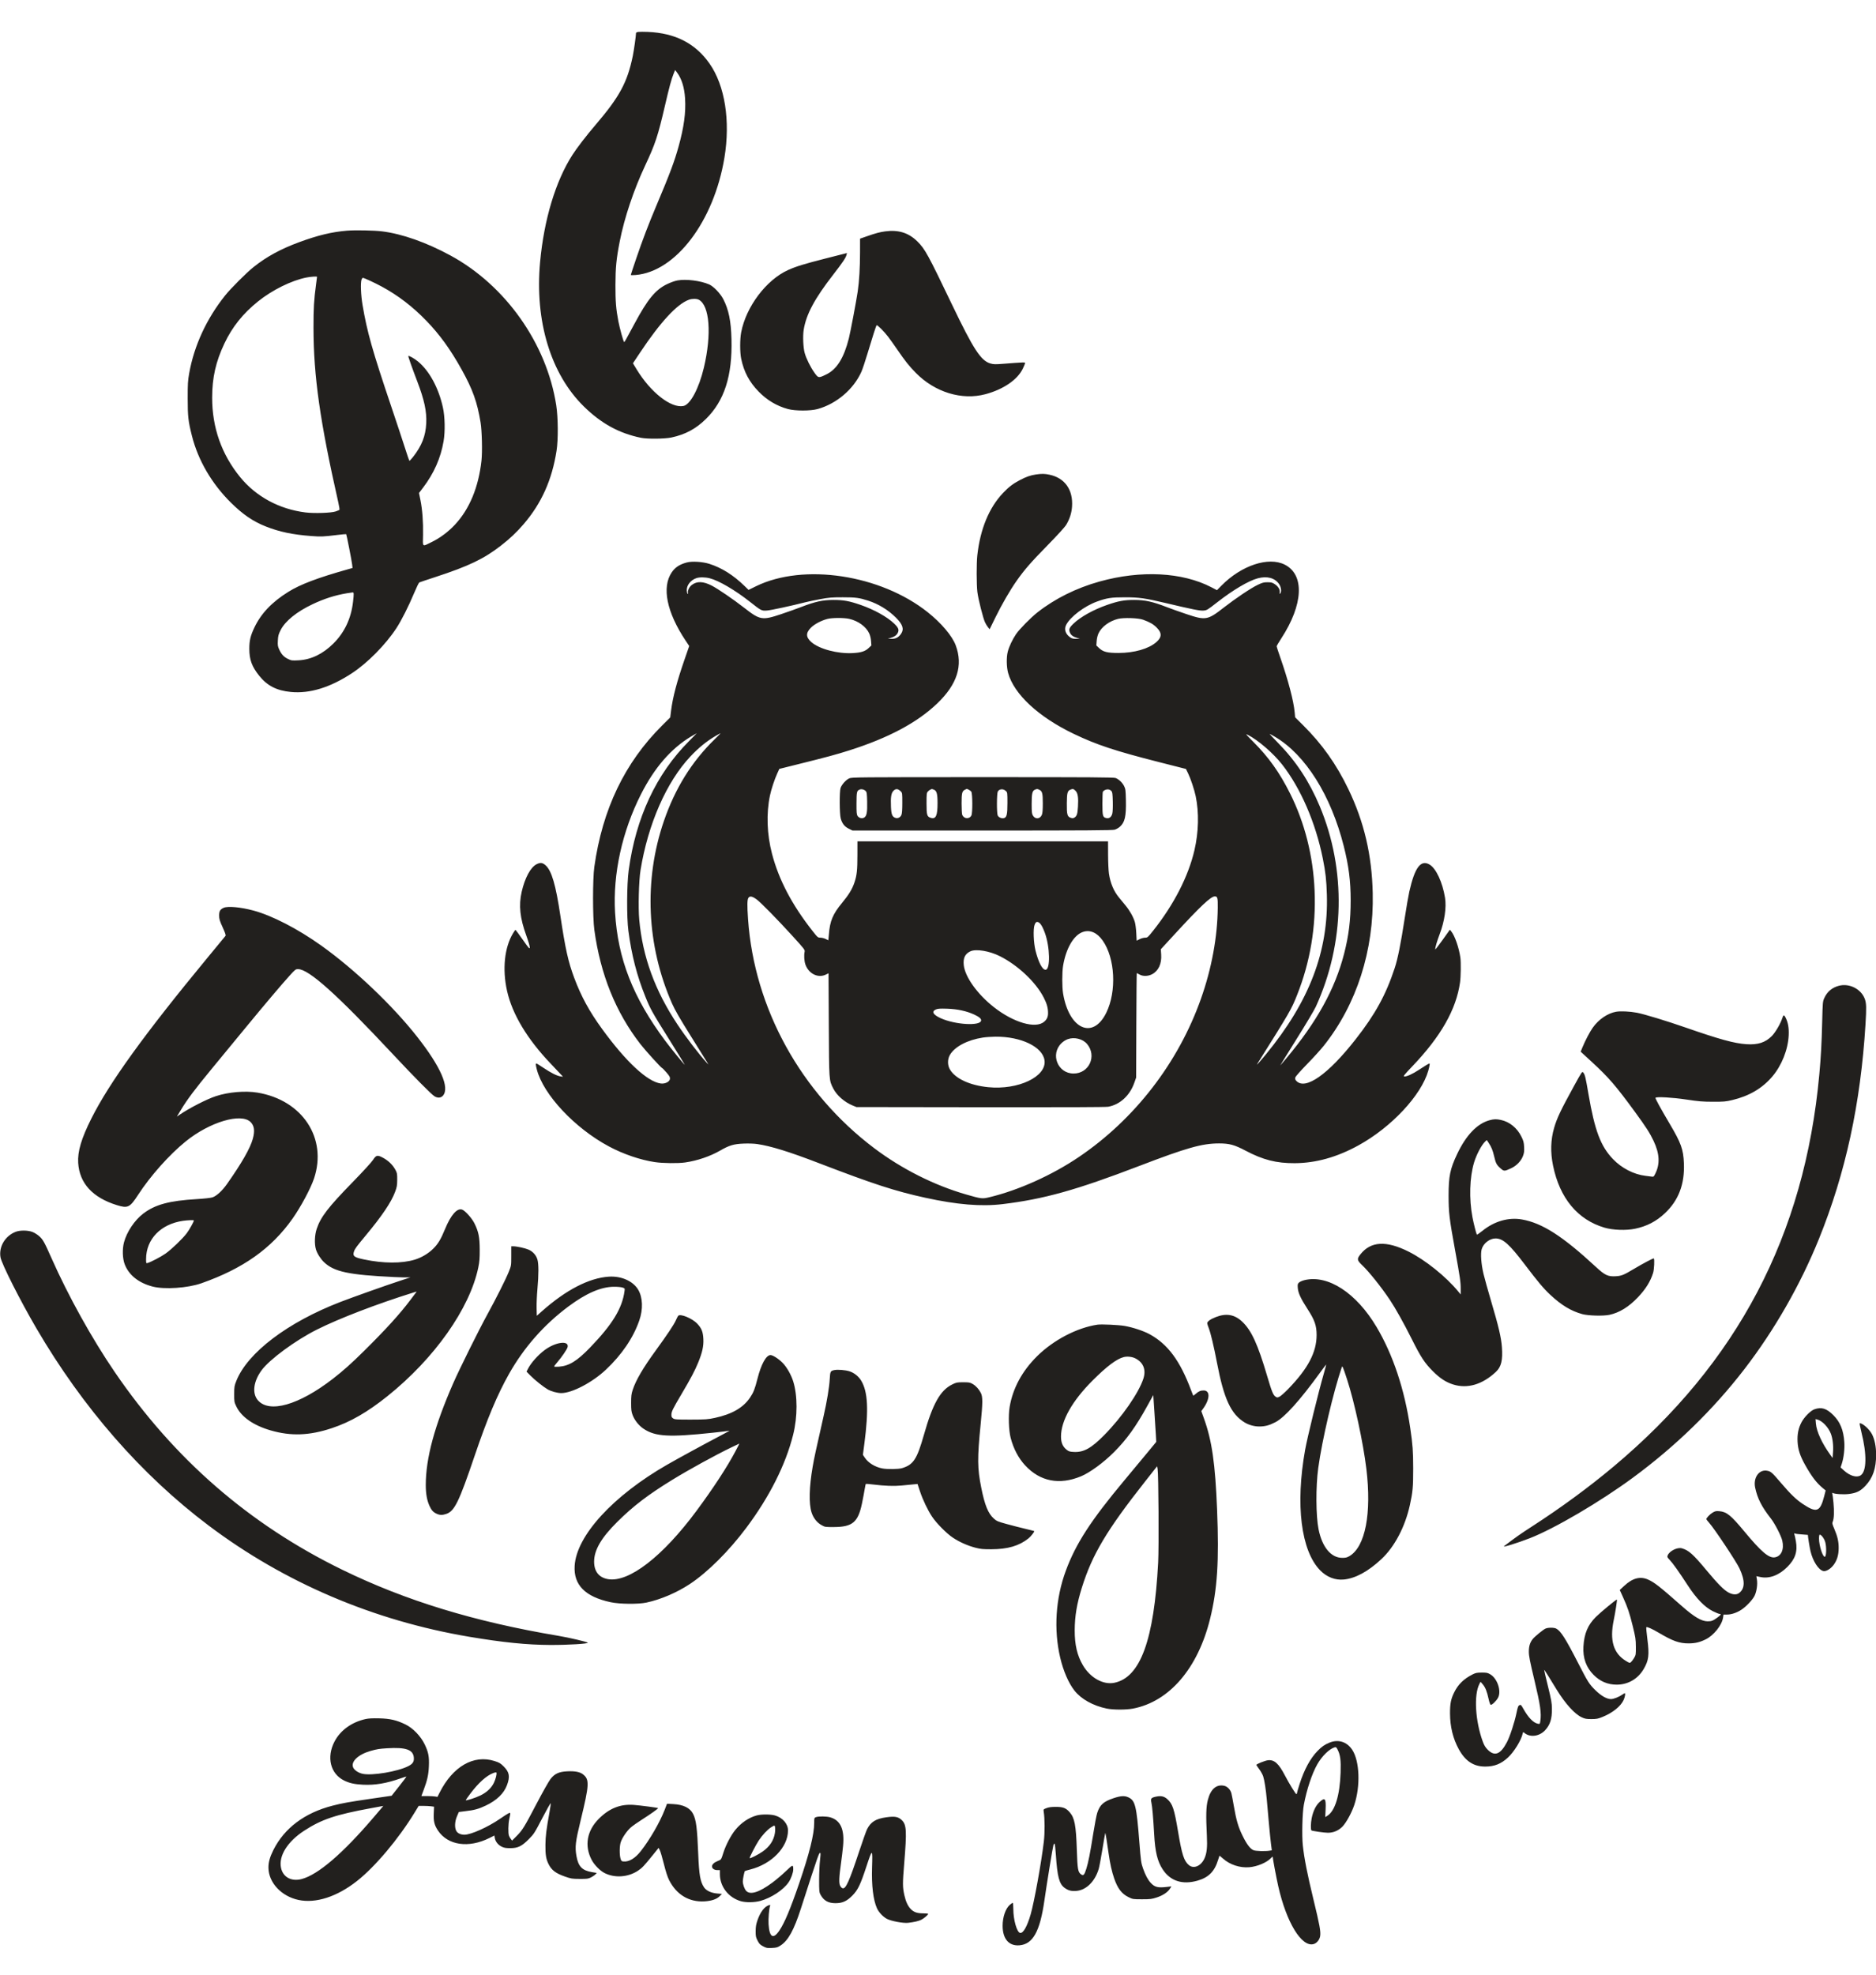 <?xml version="1.0" encoding="UTF-8"?> <svg xmlns="http://www.w3.org/2000/svg" width="2864" height="3014" viewBox="0 0 2864 3014" fill="none"><g clip-path="url(#clip0_4370_477)"><path fill-rule="evenodd" clip-rule="evenodd" d="M974.75 48.689C972.688 48.927 970.996 49.656 970.991 50.31C970.961 54.449 967.769 77.129 966.038 85.5C957.688 125.892 945.794 147.829 908.836 191C895.164 206.971 880.689 225.783 873.798 236.538C848.137 276.585 830.494 335.143 824.517 400.099C816.247 489.987 840.78 570.79 891.398 620.376C917.935 646.372 945.04 661.229 978.5 668.12C988.12 670.101 1014.9 669.843 1025 667.672C1046.29 663.094 1062.27 654.536 1077.6 639.5C1105.88 611.75 1118.18 573.484 1116.72 517.703C1115.99 489.658 1112.5 472.618 1104.19 456.5C1099.71 447.814 1089.15 436.849 1082.54 434.016C1069.33 428.353 1047.53 425.605 1034.4 427.947C1030.27 428.684 1023.71 431.024 1018.07 433.774C1000.48 442.342 988.674 456.737 968.661 494C954.462 520.44 953.592 521.982 952.88 521.992C951.909 522.005 946.188 501.574 944.062 490.5C940.438 471.628 939.499 460.034 939.564 435C939.634 408.219 940.952 394.835 946.109 368.5C953.176 332.42 967.413 289.941 984.989 252.5C1000.41 219.646 1004.41 207.55 1015.1 161.5C1021.76 132.764 1025.02 120.741 1028.41 112.417L1030.67 106.873L1033.39 110.442C1040.64 119.947 1044.83 133.372 1045.89 150.5C1047.21 171.647 1044.16 194.148 1036 223.5C1029.47 246.98 1022.62 265.2 1001.9 314.214C990.141 342.013 980.979 366.036 971.4 394.18C966.78 407.755 963 419.182 963 419.575C963 419.967 966.263 420.023 970.25 419.699C1031.55 414.712 1089.83 337.85 1105.94 240.763C1115.27 184.545 1106.73 130.601 1083.19 97C1061.61 66.197 1030.9 50.446 989 48.697C983.225 48.456 976.813 48.452 974.75 48.689ZM529.593 352.046C506.528 353.968 485.218 359.097 456.842 369.555C428.361 380.053 406.887 391.761 387 407.637C376.08 416.355 352.378 440.053 343.631 451C315.38 486.355 296.421 527.372 288.859 569.5C286.812 580.908 286.528 585.623 286.541 608C286.557 635.704 287.361 642.806 293.004 665.133C302.464 702.562 323.323 738.267 352.649 767.228C370.928 785.28 386.403 795.815 405.98 803.536C426.638 811.683 446.73 815.907 474.862 818.018C490.491 819.191 492.739 819.099 515.327 816.371C522.382 815.519 528.315 814.981 528.51 815.176C529.109 815.776 536.847 855.139 537.547 861.149L538.205 866.798L532.353 868.446C484.845 881.816 458.648 891.711 440.031 903.317C415.137 918.836 398.62 936.185 388.445 957.5C382.386 970.195 380.637 977.461 380.624 990C380.606 1006.64 384.461 1017.21 395.633 1031.18C407.92 1046.55 422.337 1053.94 444.059 1056.01C472.914 1058.76 503.749 1049.32 537 1027.58C560.959 1011.91 588.406 984.167 605.118 958.733C612.666 947.246 623.71 925.416 632.027 905.544C635.7 896.769 639.334 889.273 640.103 888.888C640.871 888.503 652.075 884.734 665 880.512C715.367 864.063 738.646 852.917 764.5 832.872C778.553 821.977 788.568 812.514 799.458 799.843C826.653 768.199 842.746 732.322 849.659 687.924C852.308 670.907 852.076 637.226 849.181 618.5C834.624 524.365 771.756 435.429 687.5 389.781C650.725 369.858 613.745 356.836 583.253 353.074C571.016 351.565 542.033 351.009 529.593 352.046ZM1351.5 353.086C1343.12 354.211 1336.9 355.873 1323.25 360.639L1313 364.218L1312.98 384.859C1312.97 408.346 1311.73 429.275 1309.44 444.823C1307.28 459.517 1298.34 506.741 1295.88 516.5C1288.38 546.187 1277.52 563.613 1261.74 571.294C1249.54 577.237 1249.36 577.213 1243.31 568.717C1237.23 560.185 1230.73 546.988 1228.43 538.5C1226.18 530.223 1225.46 512.663 1226.97 503.269C1230.79 479.584 1243.68 455.606 1272.5 418.535C1286.37 400.689 1291.33 393.278 1292.37 388.838L1292.99 386.177L1260.25 394.505C1227.65 402.795 1215.28 406.607 1203.11 412.111C1169.76 427.199 1139.01 468.02 1131.51 507.186C1129.48 517.786 1129.48 537.553 1131.51 547.388C1135.66 567.46 1143.9 582.972 1158.27 597.709C1170.94 610.7 1185.86 619.584 1202.8 624.211C1213.95 627.257 1237.23 627.27 1248.2 624.238C1276.99 616.273 1303.04 594.146 1315 567.498C1316.72 563.667 1321.01 550.85 1324.54 539.016C1331.76 514.798 1337.42 497.244 1338.3 496.367C1339.27 495.392 1349.89 506.004 1355.93 514C1359.05 518.125 1365.15 526.675 1369.48 533C1381.65 550.773 1387.94 558.689 1398.12 569.032C1427.3 598.683 1468.42 611.263 1504.5 601.576C1531.84 594.234 1553.34 579.533 1561.48 562.61C1563.42 558.584 1565 554.727 1565 554.039C1565 552.709 1562.08 552.809 1532 555.168C1519.25 556.168 1516.82 556.106 1511.86 554.658C1497.45 550.443 1485.99 532.845 1453.35 464.739C1416.65 388.178 1412.14 379.961 1400.53 368.474C1387.19 355.27 1371.62 350.385 1351.5 353.086ZM467.665 423.547C445.011 428.05 415.589 442.585 394 459.939C370.862 478.537 354.658 498.784 342.613 524.144C329.415 551.934 323.892 576.361 323.88 607C323.862 652.548 338.309 693.483 366.641 728.163C390.955 757.924 426.263 777.021 466.224 782.023C479.673 783.707 505.827 782.842 512.5 780.494C515.25 779.526 517.818 778.453 518.207 778.11C518.596 777.766 517.794 772.539 516.425 766.493C488.554 643.43 478.718 574.269 478.597 500.5C478.548 470.361 479.298 457.646 482.539 433.716C483.343 427.784 484 422.722 484 422.466C484 421.568 474.434 422.201 467.665 423.547ZM551.975 426.565C550.151 431.362 550.881 450.14 553.49 465.54C560.472 506.755 568.394 534.749 597.384 620.654C605.337 644.219 614.641 672.275 618.061 683C621.482 693.725 624.554 702.809 624.89 703.186C625.225 703.563 627.735 701.01 630.466 697.513C643.982 680.205 649.761 665.462 650.726 645.822C651.603 627.99 647.745 610.075 636.982 582C629.159 561.591 622.887 543.779 623.359 543.308C624.272 542.394 632.844 547.256 638.248 551.753C655.553 566.151 669.438 591.736 676.101 621.5C679.293 635.762 679.764 658.469 677.18 673.5C672.76 699.204 662.47 722.399 645.71 744.437L639.674 752.373L641.815 762.937C644.794 777.641 646.219 796.551 645.83 816.24C645.444 835.8 643.944 834.619 659.5 826.995C671.95 820.894 684.513 811.479 694.53 800.744C716.758 776.924 730.553 743.669 735.032 703.11C736.544 689.425 735.783 657.514 733.636 644.5C728.497 613.354 721.572 594.095 704.509 563.5C687.53 533.055 671.161 510.453 651.036 489.67C629.941 467.885 607.945 451.004 583 437.456C572.453 431.727 555.759 424 553.93 424C553.391 424 552.512 425.154 551.975 426.565ZM1051.84 457.394C1033.74 463.862 1008.22 491.413 977.242 537.954L966.29 554.408L971.716 563.356C993.171 598.738 1024.25 623.176 1043.27 619.61C1053.83 617.627 1067.02 592.951 1074.59 561.009C1086.69 509.906 1083.39 466.038 1066.8 457.405C1063.46 455.667 1056.69 455.661 1051.84 457.394ZM1581.54 724.113C1573.11 725.341 1566.78 727.551 1557 732.684C1546.42 738.237 1540.03 743.126 1531.14 752.488C1509.89 774.857 1496.45 807.492 1492.02 847.5C1490.68 859.525 1490.74 892.296 1492.11 903.5C1493.45 914.444 1500.89 943.799 1503.89 950C1505.09 952.475 1507.14 955.806 1508.45 957.403L1510.82 960.306L1519.86 941.903C1529.64 921.985 1541.92 900.781 1551.96 886.5C1563.91 869.504 1573.53 858.451 1598.99 832.45C1615.11 815.989 1625.74 804.298 1627.88 800.691C1633.1 791.856 1635.96 782.868 1636.63 773.156C1638.41 747.457 1625.65 729.424 1602.17 724.449C1594.8 722.886 1590.44 722.815 1581.54 724.113ZM1048.5 858.381C1037.48 861.342 1030.81 865.71 1025.54 873.412C1010.03 896.07 1017.8 934.342 1046.71 977.707L1052.19 985.914L1045.16 1006.21C1033.35 1040.31 1027.13 1063.82 1024.55 1084.2L1023.2 1094.9L1010.83 1107.2C953.705 1164.03 919.697 1234.93 907.318 1323C904.727 1341.44 904.739 1399.92 907.339 1419C916.598 1486.97 939.915 1544.78 977.724 1593.5C985.146 1603.06 1009.61 1630 1010.87 1630C1011.28 1630 1014.2 1632.99 1017.36 1636.64C1022.09 1642.11 1023.05 1643.84 1022.8 1646.39C1022.37 1650.86 1015.48 1654.37 1008.82 1653.54C988.524 1650.99 955.556 1620.37 919.105 1570.21C899.543 1543.28 887.196 1520.61 876.515 1492C867.455 1467.73 863.036 1447.89 855.574 1398C848.424 1350.19 842.221 1328.95 832.966 1320.59C828.342 1316.41 824.874 1316 819.086 1318.96C810.007 1323.59 801.289 1339.76 796.424 1361C791.682 1381.7 793.743 1401.02 803.573 1428.02C806.749 1436.75 808.98 1444.45 808.805 1446.09C808.533 1448.63 807.359 1447.32 798 1434C792.225 1425.77 787.258 1419.04 786.961 1419.02C786.665 1419.01 784.991 1421.36 783.242 1424.25C770.172 1445.82 766.69 1478.99 774.03 1512C781.956 1547.64 804.763 1585.64 840.952 1623.5C847.261 1630.1 854.015 1637.25 855.961 1639.38L859.5 1643.26L855.647 1642.68C850.114 1641.84 840.967 1637.25 829.658 1629.63C824.245 1625.98 819.407 1623 818.908 1623C817.618 1623 817.777 1625.35 819.526 1632.1C829.477 1670.5 877.252 1721.53 929.453 1749.5C951.458 1761.3 977.574 1770.22 999.684 1773.5C1011.96 1775.33 1035.16 1775.6 1046 1774.04C1064.5 1771.39 1084.11 1764.73 1099.51 1755.86C1113.32 1747.9 1120.16 1745.86 1135.15 1745.26C1142.58 1744.95 1151.15 1745.23 1155.9 1745.93C1176.73 1748.97 1204.44 1757.54 1250.03 1775.04C1333.82 1807.2 1366.21 1817.73 1412.66 1827.91C1461.01 1838.5 1497.95 1841.56 1530.5 1837.64C1593.42 1830.08 1643.21 1816.18 1739.41 1779.32C1811.8 1751.58 1835.11 1745 1861.09 1745C1876.88 1745 1884.56 1747.1 1901.45 1756.01C1928.17 1770.11 1948.47 1775.29 1976.5 1775.15C2009.01 1774.99 2041.09 1766.02 2074.07 1747.87C2124.26 1720.25 2169.76 1671.57 2180.5 1634C2182.19 1628.09 2183.08 1623 2182.43 1623C2181.34 1623 2176.18 1626.07 2166.63 1632.4C2156.48 1639.13 2147.21 1643.32 2143.64 1642.8C2142.01 1642.56 2144.42 1639.56 2155.92 1627.54C2199.65 1581.83 2223.1 1540.65 2228.97 1499.25C2230.19 1490.64 2230.49 1468.56 2229.49 1461.5C2227.3 1446.11 2220.92 1427.88 2215.38 1421.17L2213.45 1418.84L2202.23 1434.59C2196.05 1443.25 2191.01 1449.7 2191.02 1448.92C2191.05 1445.73 2193.96 1435.86 2197.92 1425.5C2205.32 1406.16 2208.45 1384.76 2206.04 1369.99C2202.18 1346.29 2192.34 1325.21 2182.42 1319.4C2169.02 1311.55 2159.85 1323.81 2151.52 1360.73C2150.18 1366.65 2147.04 1384.78 2144.55 1401C2138.45 1440.63 2133.94 1463.09 2129.19 1477.5C2115.74 1518.32 2099.6 1547.73 2069.65 1586C2027.54 1639.8 1992.79 1664.18 1979.07 1649.57C1977.32 1647.71 1976.92 1646.46 1977.43 1644.44C1977.82 1642.87 1985.19 1634.5 1995.31 1624.13C2004.78 1614.44 2016.29 1601.78 2020.89 1596C2071.17 1532.89 2097.64 1450.43 2095.68 1363C2094.37 1304.76 2082.56 1254.35 2058.49 1204.3C2040.21 1166.3 2018.4 1135.55 1989.2 1106.61L1977.21 1094.72L1976.52 1087.11C1974.94 1069.69 1966.6 1037.93 1954.58 1003.56C1951.51 994.792 1949 987.055 1949 986.366C1949 985.677 1952.17 980.25 1956.05 974.306C1989.77 922.622 1991.91 877.084 1961.34 861.687C1936.48 849.164 1895.11 862.892 1864.7 893.754L1857.89 900.659L1849.29 896.195C1804.87 873.132 1741.55 869.913 1678.5 887.514C1643.04 897.412 1610.41 913.635 1583.76 934.612C1573.56 942.642 1556.18 960.316 1551.11 967.809C1545.68 975.845 1540.49 986.83 1538.53 994.46C1536.3 1003.14 1536.54 1017.88 1539.06 1027.02C1548.01 1059.48 1585.52 1094.26 1639.32 1119.99C1674.22 1136.68 1702.36 1146 1769 1162.95L1810.5 1173.5L1813.7 1180C1817.65 1188.04 1823.32 1205.01 1825.4 1215C1830.63 1240.12 1829.94 1269.82 1823.5 1297.5C1814.22 1337.41 1792.09 1380.55 1760.54 1420.25C1752.35 1430.56 1751.85 1431 1748.17 1431C1746.06 1431 1742.3 1432.03 1739.81 1433.29L1735.27 1435.59L1734.7 1424.04C1734.39 1417.7 1733.39 1410.03 1732.48 1407C1730.16 1399.24 1724.73 1389.64 1718.14 1381.65C1715.04 1377.89 1710.59 1372.49 1708.26 1369.65C1700.18 1359.85 1695.03 1347.51 1692.93 1332.97C1692.26 1328.31 1691.69 1315.39 1691.65 1304.25L1691.59 1284H1500.3H1309L1308.98 1304.75C1308.96 1328.02 1308.12 1335.82 1304.45 1346.76C1301.03 1356.95 1295.84 1365.45 1285.32 1378.16C1271.49 1394.86 1266.94 1405.75 1265.44 1425.75C1265.06 1430.84 1264.67 1435 1264.58 1435C1264.5 1435 1262.66 1434.1 1260.5 1433C1258.34 1431.9 1254.76 1431 1252.54 1430.99C1248.61 1430.99 1248.28 1430.71 1240.43 1420.74C1209.05 1380.89 1188.91 1342.52 1178.57 1302.87C1170.8 1273.04 1169.7 1241.61 1175.47 1214C1177.46 1204.5 1182.36 1189.65 1186.53 1180.5L1189.76 1173.42L1219.13 1166.11C1262.05 1155.44 1276.46 1151.54 1296 1145.35C1356.31 1126.23 1400.08 1102.92 1430.72 1073.64C1461.4 1044.3 1470.54 1015.57 1458.99 984.7C1453.67 970.469 1437.02 950.816 1416.39 934.39C1344.21 876.922 1226.73 859.131 1154.15 894.677L1142.79 900.237L1136.65 894.286C1119.31 877.499 1101.97 866.584 1083 860.52C1072.71 857.228 1056.52 856.225 1048.5 858.381ZM1062.84 882.396C1054.54 885.36 1048.5 892.829 1048.5 900.127C1048.5 902.752 1049.01 905.407 1049.63 906.026C1050.46 906.86 1050.63 906.529 1050.29 904.745C1049.61 901.193 1052.32 895.618 1056.14 892.707C1064 886.72 1073.56 887.025 1086.5 893.676C1095.95 898.535 1119.52 914.622 1136 927.469C1160.35 946.447 1163.45 946.981 1192.59 937.232C1202.44 933.938 1216.35 928.983 1223.5 926.222C1244.32 918.182 1255.91 915.642 1272 915.595C1287.69 915.549 1296.55 917.158 1314 923.227C1334.73 930.437 1354.19 941.274 1365.11 951.683C1371.63 957.906 1372.93 961.304 1370.54 965.918C1368.66 969.548 1365.61 971.71 1359.78 973.531L1355.5 974.866L1361.1 974.933C1367.55 975.01 1371.98 972.63 1375.73 967.078C1380.47 960.035 1378.16 952.917 1367.76 942.567C1355.91 930.78 1341.15 921.743 1325.5 916.704C1311.58 912.221 1306.51 911.551 1286.5 911.546C1270.04 911.542 1265.51 911.908 1252.58 914.293C1244.37 915.807 1234.25 917.915 1230.08 918.978C1207.32 924.781 1176.64 931.381 1170.72 931.747C1162.54 932.253 1162.26 932.109 1145 918.509C1122.3 900.621 1097.44 886.065 1083.54 882.52C1076.32 880.678 1067.79 880.627 1062.84 882.396ZM1920.01 882.607C1906.05 886.357 1882.25 900.446 1858.44 919.046C1843.11 931.025 1842.46 931.411 1837.04 931.803C1831.43 932.209 1820.97 930.107 1778 919.938C1748.13 912.869 1738.7 911.562 1717.5 911.555C1696.48 911.548 1689.88 912.546 1674.76 918.02C1655.52 924.983 1633.89 941.357 1627.62 953.7C1624.21 960.419 1626.67 967.839 1633.92 972.726C1636.48 974.45 1638.65 974.984 1642.9 974.933L1648.5 974.866L1644.22 973.531C1638.08 971.613 1635.04 969.328 1633.4 965.414C1631.35 960.514 1632.42 957.859 1638.93 951.651C1649.75 941.33 1669.25 930.48 1690 923.241C1707.41 917.164 1716.29 915.549 1732 915.595C1748.09 915.642 1759.68 918.182 1780.5 926.222C1787.65 928.983 1801.56 933.938 1811.41 937.232C1840.56 946.983 1843.66 946.447 1868 927.454C1886 913.403 1909.55 897.61 1919.92 892.631C1927.18 889.143 1929.26 888.588 1935.06 888.588C1940.71 888.588 1942.44 889.024 1945.93 891.334C1951.32 894.899 1954.19 899.509 1953.73 903.852C1953.41 906.905 1953.5 907.039 1954.77 905.352C1956.79 902.659 1955.73 895.658 1952.64 891.227C1946.1 881.872 1934.32 878.76 1920.01 882.607ZM529 905.47C511.303 908.456 494.752 913.768 477.124 922.12C452.956 933.57 435.449 947.744 428.455 961.524C425.156 968.024 424.58 970.176 424.2 977.419C423.814 984.758 424.065 986.459 426.22 991.148C429.661 998.633 433.211 1002.47 439.591 1005.59C444.813 1008.14 445.631 1008.25 455.795 1007.72C474.941 1006.73 492.968 998.031 509.05 982.018C526.029 965.112 536.053 943.815 538.955 918.476C540.422 905.673 540.339 903.98 538.25 904.103C537.288 904.159 533.125 904.774 529 905.47ZM1263 944.593C1253.64 947.079 1243.37 952.534 1238.07 957.835C1229.98 965.92 1230.15 972.441 1238.63 979.905C1250.68 990.509 1278.82 997.975 1301.93 996.696C1314.69 995.989 1320.85 994.012 1326.22 988.901L1330.27 985.051L1329.78 978.275C1329.47 974.145 1328.36 969.548 1326.92 966.5C1322.12 956.307 1310.32 947.702 1296.76 944.506C1288.73 942.612 1270.28 942.659 1263 944.593ZM1706.78 944.498C1693.5 947.846 1681.78 956.525 1677.08 966.5C1675.64 969.548 1674.53 974.145 1674.23 978.275L1673.73 985.051L1677.88 989.003C1684.09 994.907 1690.38 996.496 1707.5 996.492C1731.64 996.487 1753.72 990.158 1765.37 979.905C1773.95 972.356 1774.04 965.89 1765.68 957.575C1760.52 952.446 1755.47 949.552 1745 945.729C1737.72 943.07 1715.31 942.349 1706.78 944.498ZM1054.91 1124.05C1024.5 1142.33 999.238 1171.42 978.703 1211.82C949.779 1268.73 935.502 1333.74 939 1392.62C943.197 1463.27 966.347 1522.41 1015.67 1588.5C1024.38 1600.18 1044.63 1625 1045.43 1625C1045.65 1625 1034.91 1607.56 1021.56 1586.25C995.427 1544.55 992.928 1540.06 985.232 1521C972.303 1488.98 964.252 1457.75 959.322 1420.5C956.601 1399.94 956.854 1349.83 959.789 1328.18C970.65 1248.07 1001.82 1181.28 1051.69 1131.25C1058.41 1124.51 1063.77 1119 1063.61 1119C1063.45 1119 1059.54 1121.27 1054.91 1124.05ZM1092.7 1123C1078.9 1131.06 1066.62 1141.04 1053.94 1154.53C1017.48 1193.29 989.278 1257.58 977.854 1328C975.253 1344.04 974.202 1385.07 975.915 1403.73C981.116 1460.38 999.892 1511.79 1034.26 1563.46C1047.33 1583.12 1066.68 1608.41 1079.02 1622C1083.04 1626.42 1084.69 1629.19 1055.25 1582.18C1037.77 1554.25 1030.42 1541.54 1026.06 1531.68C987.066 1443.38 982.552 1343.19 1013.51 1253.05C1030.61 1203.24 1056.02 1162.32 1090.98 1128.29C1096.22 1123.19 1100.28 1119.03 1100 1119.03C1099.72 1119.03 1096.44 1120.82 1092.7 1123ZM1913.55 1132.33C1936.88 1155.67 1953.57 1179.12 1969.49 1210.91C1991.9 1255.65 2004.72 1306.38 2006.93 1358.98C2009.26 1414.43 2000.22 1468.24 1980.12 1518.7C1971.34 1540.73 1969.6 1543.75 1919.49 1623.5C1917.14 1627.25 1922.97 1620.84 1932.69 1609C1998.98 1528.28 2028.18 1451.81 2025.67 1365.52C2025.02 1343.23 2023.65 1330.95 2019.49 1310.27C2008.44 1255.35 1985.74 1202.91 1957.28 1166.6C1943.91 1149.54 1920.54 1129.38 1905.03 1121.51C1900.83 1119.38 1901.63 1120.4 1913.55 1132.33ZM1951.14 1133.75C1978.67 1161.82 1998.91 1192.58 2014.85 1230.57C2055.33 1327.11 2053.1 1439.63 2008.76 1536.46C2006.5 1541.39 1993.3 1563.56 1979.41 1585.71C1965.52 1607.87 1954.28 1626 1954.44 1626C1954.59 1626 1958.76 1621.16 1963.71 1615.25C2010.4 1559.5 2038.19 1509.22 2051.98 1455.5C2059.12 1427.7 2062 1404.26 2062 1374C2062 1344.66 2059.03 1321.3 2051.51 1291.5C2031.88 1213.73 1993.08 1152.01 1946.52 1124.48C1942.35 1122.02 1938.65 1120 1938.3 1120C1937.94 1120 1943.72 1126.19 1951.14 1133.75ZM1296.46 1187.88C1291.37 1190.19 1284.71 1197.67 1283.18 1202.81C1281.44 1208.6 1281.64 1242.06 1283.45 1248.86C1285.54 1256.71 1289.29 1261.51 1295.88 1264.74L1301.5 1267.5H1499.5C1658.47 1267.5 1698.34 1267.25 1701.76 1266.21C1704.11 1265.5 1707.62 1263.52 1709.57 1261.8C1717.29 1255.02 1719.37 1245.94 1718.85 1221.26C1718.52 1206.19 1718.26 1204.03 1716.18 1199.79C1713.6 1194.55 1708.34 1189.46 1703.35 1187.38C1700.6 1186.22 1667.56 1186 1500.28 1186.02C1308.67 1186.04 1300.34 1186.12 1296.46 1187.88ZM1312.46 1204.93C1308.02 1206.78 1307.67 1208.26 1307.58 1225.83C1307.51 1240.05 1307.76 1242.96 1309.22 1245.2C1311.44 1248.6 1316.25 1249.72 1319.5 1247.59C1323.2 1245.17 1324.22 1239.43 1323.84 1223.34C1323.54 1210.64 1323.28 1208.84 1321.5 1207.09C1319.07 1204.71 1315.22 1203.79 1312.46 1204.93ZM1364.12 1206.73C1360.51 1210.33 1359.54 1216.51 1360.2 1231.51C1360.71 1242.84 1362.08 1246.32 1366.74 1248.09C1370.43 1249.5 1374.51 1247.58 1376.16 1243.66C1377.08 1241.49 1377.5 1235.73 1377.5 1225.27C1377.5 1210.35 1377.45 1209.99 1375 1207.58C1370.91 1203.55 1367.56 1203.29 1364.12 1206.73ZM1420.5 1204.95C1419.4 1205.4 1417.6 1206.76 1416.5 1207.99C1414.68 1210.01 1414.5 1211.62 1414.5 1225.95C1414.5 1244.15 1415.17 1246.37 1421.17 1248.17C1428.77 1250.45 1431.34 1244.69 1431.3 1225.46C1431.27 1211.04 1430.02 1206.72 1425.39 1204.96C1424 1204.43 1422.79 1204.03 1422.69 1204.06C1422.58 1204.1 1421.6 1204.5 1420.5 1204.95ZM1473.02 1205.28C1468.73 1207.46 1468.03 1210.38 1468.02 1226.19C1468.01 1234.26 1468.43 1242 1468.95 1243.38C1471.41 1249.83 1479.95 1250.49 1483 1244.46C1484.88 1240.76 1484.79 1211.85 1482.9 1208.31C1482.03 1206.68 1477.12 1203.79 1475.6 1204.02C1475.54 1204.02 1474.38 1204.59 1473.02 1205.28ZM1527.01 1204.9C1525.64 1205.28 1523.96 1206.69 1523.27 1208.04C1521.64 1211.26 1521.53 1240.87 1523.13 1244.39C1524.51 1247.42 1529.07 1249.45 1532.55 1248.58C1536.97 1247.47 1538 1243.05 1538 1225.21C1538 1210.04 1537.9 1209.26 1535.75 1207.29C1532.98 1204.75 1530.27 1204.01 1527.01 1204.9ZM1580.3 1205.01C1575.97 1206.76 1575 1210.73 1575 1226.7C1575.01 1239.65 1575.25 1241.9 1576.97 1244.72C1580.6 1250.67 1587.83 1250.04 1590.55 1243.53C1591.58 1241.06 1592 1236.01 1592 1225.98C1592 1210.55 1591.14 1207.3 1586.53 1205.2C1583.52 1203.82 1583.27 1203.82 1580.3 1205.01ZM1634.31 1205.01C1629.63 1206.89 1628.81 1209.89 1628.66 1225.72C1628.48 1243.07 1629.35 1246.3 1634.64 1248.05C1637.48 1248.98 1638.51 1248.9 1640.58 1247.54C1644.04 1245.27 1645.02 1242.12 1645.69 1230.98C1646.54 1217.15 1645.49 1210.34 1641.98 1206.83C1639 1203.85 1637.86 1203.58 1634.31 1205.01ZM1687.23 1205.54C1685.62 1206.22 1684.01 1207.54 1683.65 1208.47C1683.29 1209.4 1683 1217.68 1683 1226.86C1683 1245.35 1683.54 1247.3 1689.04 1248.51C1693.34 1249.45 1696.66 1246.98 1698.05 1241.81C1698.73 1239.29 1699.04 1231.95 1698.84 1223.41C1698.55 1211.42 1698.22 1208.9 1696.69 1207.21C1694.34 1204.61 1690.89 1204 1687.23 1205.54ZM1142.63 1370.12C1140.68 1372.9 1140.53 1381.49 1142.03 1403C1151.54 1538.88 1222.7 1667.89 1334.72 1752.33C1376.7 1783.97 1426.37 1808.96 1475.09 1822.95C1498.39 1829.64 1499.45 1829.77 1510.74 1827.05C1554.96 1816.42 1606.1 1793.42 1647 1765.76C1732.34 1708.05 1798.84 1621.93 1833.39 1524.37C1849.77 1478.13 1858.64 1430.11 1859.09 1385.25C1859.25 1370.12 1858.7 1368 1854.61 1368C1848.49 1368 1832.58 1383.01 1792.49 1426.59L1772.17 1448.69L1772.71 1456.64C1773.68 1470.74 1768.57 1481.78 1758.73 1486.84C1752.5 1490.04 1744.65 1490.17 1739.52 1487.14C1737.52 1485.96 1735.7 1485 1735.47 1485C1735.24 1485 1734.93 1520.89 1734.78 1564.75L1734.5 1644.5L1731.69 1652.46C1724.78 1672 1709.89 1685.69 1691.91 1689.01C1688.24 1689.69 1622.66 1689.94 1496.94 1689.77L1307.5 1689.5L1302.17 1687.32C1289.08 1681.95 1277.44 1671.78 1271.96 1660.92C1265.6 1648.32 1265.73 1650.23 1265.29 1563.91L1264.88 1485.31L1260.86 1487.3C1249.03 1493.15 1234.69 1486.17 1229.62 1472.08C1227.75 1466.85 1227.18 1457.87 1228.38 1452.48C1229.02 1449.65 1227.92 1448.22 1210.4 1428.98C1187.17 1403.48 1162.14 1377.92 1155.43 1372.86C1148.77 1367.83 1144.82 1366.99 1142.63 1370.12ZM341.5 1385.4C336.089 1387.79 334.495 1390.53 334.542 1397.36C334.579 1402.6 335.366 1405.22 339.931 1415.23C343.722 1423.55 344.986 1427.33 344.276 1428.23C343.726 1428.93 331.382 1443.9 316.845 1461.5C220.51 1578.13 166.974 1652.24 139.481 1707C124.192 1737.46 118.286 1757.33 119.367 1774.69C121.3 1805.76 141.304 1827.62 178.357 1839.15C195.115 1844.37 198.232 1842.87 210.742 1823.6C229.504 1794.68 258.365 1762.29 283.5 1741.93C320.042 1712.32 368.175 1697.98 382.587 1712.39C388.262 1718.06 389.285 1725.88 385.94 1738.02C381.99 1752.36 369.043 1775.01 346.581 1806.89C339.218 1817.33 330.446 1825.38 324.296 1827.33C321.497 1828.21 311.608 1829.31 300.546 1829.96C258.447 1832.43 236.963 1838.22 218.785 1852.01C205.533 1862.07 193.521 1879.98 189.283 1896C186.562 1906.29 187.039 1920.74 190.388 1929.45C196.752 1946 211.693 1957.92 233 1963.44C251.16 1968.15 286.626 1965.75 307.5 1958.4C371.205 1935.97 414.254 1905.47 446.476 1859.96C459.085 1842.15 474.32 1813.73 479.4 1798.55C499.985 1737.01 461.729 1678.91 393.078 1667.46C374.401 1664.35 348.467 1666.57 329.39 1672.92C315.219 1677.64 289.237 1690.96 274.248 1701.2L269.997 1704.1L276.084 1694.02C285.9 1677.77 296.922 1663.08 323.485 1630.83C337.227 1614.15 360.141 1586.33 374.406 1569C404.347 1532.64 429.673 1502.7 442.307 1488.75C450.546 1479.65 451.39 1479 454.965 1479C471.403 1479 514.073 1517.24 599.455 1608.5C632.697 1644.03 658.516 1670.12 663.336 1673.06C668.198 1676.03 673.297 1675.62 676.317 1672.04C686.669 1659.73 672.756 1627.97 637.13 1582.57C599.507 1534.64 541.543 1479.49 490.517 1443.1C454.705 1417.56 415.548 1397.33 387 1389.62C367.708 1384.41 347.9 1382.58 341.5 1385.4ZM1579.44 1411.51C1577.06 1417.74 1577.87 1438.91 1580.94 1451C1585.47 1468.86 1591.32 1480 1596.16 1480C1603.79 1480 1603.06 1444.8 1594.97 1423.19C1590.79 1412.02 1587.2 1407 1583.41 1407C1581.67 1407 1580.78 1408.02 1579.44 1411.51ZM1652.89 1422.38C1639.03 1427.33 1627.35 1447.47 1622.94 1474C1621.34 1483.63 1621.33 1506.34 1622.93 1516C1632 1570.91 1668.56 1587.21 1688.97 1545.44C1704.94 1512.77 1702.4 1462.34 1683.43 1435.43C1674.73 1423.08 1663.89 1418.45 1652.89 1422.38ZM1481.46 1451.81C1473.27 1455.67 1470.19 1462.06 1471.33 1472.86C1473.24 1490.96 1492.22 1517.41 1517.5 1537.19C1547.5 1560.66 1580.93 1570.35 1593.99 1559.36C1598.27 1555.75 1600 1551.94 1600 1546.1C1600 1538.28 1598.21 1531.79 1593.54 1522.63C1581.47 1498.97 1554.24 1473.23 1526.49 1459.25C1510.57 1451.23 1489.93 1447.82 1481.46 1451.81ZM2807.5 1504.35C2797.13 1507.03 2789.59 1513.29 2785.21 1522.85C2782.66 1528.4 2782.6 1529.05 2781.85 1559.5C2781.05 1592.25 2779.91 1612.95 2777.43 1640C2754.93 1885.09 2652.68 2079.7 2463 2238.45C2425.26 2270.04 2382.71 2301.24 2338.28 2329.91C2321.12 2340.98 2313.31 2346.49 2296.08 2359.68C2292.84 2362.17 2316.5 2354.85 2335.34 2347.54C2373.08 2332.9 2442.85 2291.96 2493 2255.03C2558.28 2206.95 2615.48 2151.28 2663.07 2089.5C2708.95 2029.93 2748.37 1961.11 2776.78 1891C2817.54 1790.39 2840.56 1684.35 2847.98 1563C2849.53 1537.63 2849.34 1530.98 2846.85 1524.34C2841.23 1509.32 2823.36 1500.24 2807.5 1504.35ZM1428.75 1540.59C1421.68 1543.65 1424.41 1548.59 1436.11 1553.9C1457.97 1563.81 1496.19 1566.14 1497.82 1557.67C1498.37 1554.85 1495.15 1552 1487.32 1548.35C1475.79 1542.98 1461.68 1539.93 1446 1539.41C1435.02 1539.05 1431.8 1539.27 1428.75 1540.59ZM2467.18 1544.05C2454.19 1546.38 2440.59 1555.68 2431.55 1568.41C2426.98 1574.85 2419.85 1588.49 2415.66 1598.8L2413.15 1604.97L2430.09 1620.56C2455.91 1644.32 2466.76 1656.88 2496.09 1697C2512.95 1720.06 2518.73 1729.06 2524.43 1741.09C2533.57 1760.38 2534.46 1776.01 2527.27 1790.69C2524.69 1795.97 2524.53 1796.1 2521.06 1795.6C2519.1 1795.32 2515.03 1794.79 2512 1794.43C2494.19 1792.31 2475.74 1782.79 2462.36 1768.82C2443.6 1749.22 2434.63 1725.41 2425.07 1669.8C2420.59 1643.72 2419.72 1640.11 2417.16 1636.95C2415.39 1634.76 2415.29 1634.9 2402.8 1657.62C2382.73 1694.14 2376.89 1706.43 2372.6 1721.26C2367.31 1739.5 2366.77 1758.35 2370.95 1778.77C2381.11 1828.5 2408.41 1861.44 2449.5 1873.55C2462.37 1877.34 2482.44 1878.05 2496.2 1875.19C2514.02 1871.5 2528.58 1863.94 2541.75 1851.54C2562.65 1831.88 2572.07 1807.04 2570.73 1775.15C2569.83 1753.94 2566.44 1744.49 2549.31 1715.5C2534.46 1690.37 2526.64 1676.03 2527.37 1675.3C2529.2 1673.46 2553.56 1674.87 2574.5 1678.03C2593.17 1680.84 2599.3 1681.35 2615 1681.39C2631.56 1681.43 2634.66 1681.16 2644.5 1678.83C2670.37 1672.69 2690.27 1661.01 2705.71 1642.89C2720.05 1626.05 2729.67 1601.85 2730.71 1580C2731.25 1568.73 2729.77 1560.38 2725.89 1552.78C2723.63 1548.35 2722.62 1548.55 2720.95 1553.76C2718.25 1562.19 2710.52 1575.44 2705.06 1580.99C2695.18 1591.04 2683.72 1594.74 2666.13 1593.57C2647.62 1592.33 2625.34 1586.23 2573 1568.03C2543.82 1557.89 2510.23 1547.69 2499 1545.55C2488.19 1543.49 2474.03 1542.83 2467.18 1544.05ZM1500.4 1583.46C1476.83 1587.12 1457.67 1597.2 1450.22 1609.87C1446.35 1616.46 1446.35 1625.55 1450.23 1632.15C1458.46 1646.15 1480.61 1656.39 1508.66 1659.17C1554.57 1663.73 1598.02 1643.03 1594.62 1618.21C1591.79 1597.64 1558.83 1581.75 1519.68 1582.1C1513.53 1582.15 1504.85 1582.76 1500.4 1583.46ZM1630.17 1585.85C1626.91 1587.01 1623.1 1589.45 1620.41 1592.09C1603.14 1609.04 1614.76 1638.19 1638.83 1638.33C1662.62 1638.47 1674.99 1611.5 1659.53 1593.2C1653.01 1585.48 1640.18 1582.27 1630.17 1585.85ZM2274.11 1709.58C2255.16 1714.68 2238.22 1732.34 2224.52 1761.29C2213.78 1783.96 2211.5 1795.05 2211.51 1824.5C2211.52 1850.69 2212.52 1859.14 2221.5 1908.5C2229.07 1950.08 2230.01 1956.57 2229.98 1967.32L2229.96 1975.5L2226.27 1971C2207.63 1948.28 2175.82 1922.76 2150.24 1910C2116.05 1892.95 2092.66 1894.31 2076.89 1914.27C2071.35 1921.27 2071.64 1923.28 2079.27 1930.54C2089.99 1940.73 2108.56 1963.93 2121.68 1983.5C2130.34 1996.43 2143.24 2019.49 2155.56 2044.12C2169.12 2071.21 2174.91 2080.01 2187.44 2092.59C2198.27 2103.45 2207.41 2109.42 2218.5 2112.89C2240.31 2119.7 2263.06 2113 2283.7 2093.67C2291.89 2086.01 2294.35 2075.89 2292.89 2056C2291.79 2041.18 2287.95 2024.7 2276.78 1987C2271.81 1970.23 2266.41 1950.88 2264.78 1944C2261.29 1929.31 2260.09 1913.31 2261.99 1906.55C2264.51 1897.54 2274.21 1889.99 2283.24 1890.01C2294.53 1890.04 2304.39 1898.85 2328.02 1930.03C2347.54 1955.79 2356.61 1966.58 2366.56 1975.86C2383.71 1991.88 2398.33 2000.72 2415.5 2005.47C2424.57 2007.98 2447.58 2008.61 2457 2006.6C2472.26 2003.36 2486.67 1994.46 2500.75 1979.59C2512.47 1967.2 2519.65 1955.63 2523.75 1942.5C2525.31 1937.49 2526.09 1921.76 2524.83 1920.5C2524.15 1919.82 2508.16 1928.28 2493.06 1937.31C2479.1 1945.67 2475.33 1947.17 2467.03 1947.69C2454.96 1948.45 2450.23 1946.27 2436.67 1933.71C2385.7 1886.52 2354.63 1866.57 2323.57 1861.05C2303.14 1857.43 2281.39 1863.65 2263.23 1878.32C2258.74 1881.94 2254.87 1884.59 2254.64 1884.2C2253.62 1882.5 2249.76 1867.23 2247.96 1857.81C2242.59 1829.67 2243.55 1796.82 2250.43 1774C2254.07 1761.93 2261.81 1747.34 2267.31 1742.17L2269.8 1739.84L2272.68 1744.17C2276.94 1750.57 2278.84 1755.25 2281.04 1764.66C2283.53 1775.35 2284.82 1777.79 2290.67 1782.94C2296.08 1787.71 2296.58 1787.71 2307 1782.89C2315.24 1779.07 2322.12 1771.95 2325.05 1764.19C2326.79 1759.57 2327.12 1756.95 2326.78 1750.31C2326.43 1743.34 2325.81 1740.99 2322.62 1734.54C2316.06 1721.28 2304.54 1711.96 2291.2 1709.13C2284.43 1707.69 2280.79 1707.78 2274.11 1709.58ZM569.544 1770.06C567.313 1773.56 554.036 1788.05 538.079 1804.4C500.883 1842.51 489.563 1857.24 483.475 1875.45C480.328 1884.86 479.837 1898.35 482.335 1906.76C484.176 1912.95 489.394 1921.2 494.628 1926.19C510.11 1940.93 532.222 1945.62 602 1948.94C612.725 1949.45 622.85 1949.67 624.5 1949.43C627.318 1949.02 627.349 1949.05 625 1949.91C623.625 1950.41 616.65 1952.72 609.5 1955.03C591.631 1960.81 538.828 1979.55 520 1986.8C439.216 2017.91 377.991 2064.27 360.817 2107.36C357.8 2114.93 357.568 2116.35 357.535 2127.5C357.502 2138.96 357.643 2139.8 360.701 2146.26C368.344 2162.39 386.964 2175.39 413.333 2182.99C444.392 2191.95 472.266 2190.92 506.51 2179.56C534.917 2170.13 560.93 2155.18 591.5 2130.69C663.283 2073.21 717.13 1996.97 730.182 1934.34C732.023 1925.5 732.428 1920.45 732.373 1907C732.296 1888.13 730.648 1879.9 724.399 1867.16C720.517 1859.24 710.385 1847.86 705.602 1846.04C697.962 1843.13 688.305 1854.08 679.402 1875.73C672.963 1891.38 668.933 1898.1 661.516 1905.52C654.032 1913.02 643.335 1919.36 633 1922.44C613.082 1928.38 585.395 1928.25 555.74 1922.07C540.485 1918.9 538.013 1916.91 540.458 1909.8C541.898 1905.61 544.245 1902.42 558.332 1885.51C583.204 1855.64 597.263 1834.78 603.156 1819C605.912 1811.62 606.339 1809.18 606.397 1800.5C606.457 1791.47 606.202 1790.02 603.764 1785.5C599.315 1777.26 592.464 1770.78 583.29 1766.13C576.097 1762.49 573.982 1763.09 569.544 1770.06ZM279.5 1863.1C245.529 1867.95 223.08 1891.09 223.015 1921.32C223 1927.91 223.073 1928.11 225.25 1927.5C230.457 1926.02 246.025 1917.87 252.756 1913.09C262.074 1906.48 278.673 1890.55 285.058 1882.09C289.162 1876.65 296 1864.41 296 1862.5C296 1861.77 286.399 1862.12 279.5 1863.1ZM23.852 1879.91C7.792 1886.19 -2.007 1902.66 0.747 1918.73C2.46 1928.73 30.68 1984.58 55.458 2027C126.333 2148.35 215.877 2250.87 318.5 2328.14C434.211 2415.27 570.209 2473.28 716.611 2497.94C767.655 2506.53 804.4 2510.24 840 2510.39C867.139 2510.5 898.956 2508.56 897.29 2506.89C895.941 2505.54 868.32 2499.1 852.5 2496.45C724.549 2474.99 619.201 2442.8 522.5 2395.6C380.405 2326.26 265.759 2226.62 174.9 2093.5C140.292 2042.79 104.169 1977.72 78.586 1920C67.752 1895.56 65.629 1891.75 60.014 1886.7C57.19 1884.16 52.447 1881.19 49.414 1880.05C42.305 1877.39 30.458 1877.33 23.852 1879.91ZM780.5 1916.75C780.5 1931.45 780.488 1931.53 776.769 1940.8C772.167 1952.27 757.539 1981.39 744.01 2006C731.328 2029.07 701.489 2089.19 692.137 2110.5C663.331 2176.16 650.041 2225.27 650.009 2266.19C649.999 2279.37 651.823 2289.75 655.595 2297.99C658.715 2304.8 661.351 2307.73 666.5 2310.11C671.458 2312.4 675.272 2312.47 681.401 2310.38C693.909 2306.12 700.723 2292.14 724.574 2221.81C743.721 2165.35 759.442 2127.93 777.186 2096.57C800.074 2056.13 830.499 2021.62 867.778 1993.81C894.642 1973.78 917.265 1963.95 937 1963.75C942.234 1963.69 948.184 1964.21 950.249 1964.9C953.933 1966.13 953.989 1966.23 953.434 1970.33C949.844 1996.84 934.929 2021.24 900.594 2056.76C880.94 2077.09 868.75 2084.57 853.359 2085.73C849.189 2086.05 846 2085.89 846 2085.38C846 2084.88 847.955 2082.22 850.345 2079.48C857.505 2071.27 865.819 2059.1 866.554 2055.75C868.863 2045.24 848.12 2047.97 831.5 2060.35C821.267 2067.98 810.643 2079.9 806.048 2088.91L803.824 2093.27L809.662 2099.21C816.326 2105.99 829.361 2116.42 836 2120.28C841.433 2123.44 850.793 2126 856.896 2126C873.324 2126 904.271 2109.79 924.929 2090.36C949.396 2067.35 966.823 2041.65 976.036 2015C981.924 1997.97 981.284 1980.17 974.359 1968.35C966.596 1955.1 948.538 1947.07 929.398 1948.34C899.244 1950.35 864.171 1968.46 827.5 2000.94L819.5 2008.03L819.206 1996.26C819.044 1989.79 819.607 1976.77 820.456 1967.33C822.466 1944.97 822.462 1928.92 820.444 1922.12C818.468 1915.47 813.429 1909.86 806.906 1907.06C801.518 1904.74 788.934 1902 783.662 1902L780.5 1902V1916.75ZM1991.54 1953.61C1988.26 1954.4 1984.5 1956.05 1983.18 1957.28C1981.04 1959.27 1980.84 1960.13 1981.26 1965.5C1981.89 1973.33 1985.7 1981.6 1996.11 1997.68C2007.06 2014.57 2010 2022.98 2010 2037.36C2010 2063.68 1996.96 2088.47 1966.7 2119.68C1961.28 2125.27 1955.27 2130.59 1953.36 2131.5C1950.17 2133.01 1949.68 2133.02 1947.45 2131.56C1943.69 2129.1 1941.63 2124.05 1934.5 2099.9C1920.25 2051.58 1910.51 2030.34 1896.56 2017.14C1884.82 2006.04 1872.25 2003.79 1856.32 2009.94C1848.02 2013.14 1843 2016.72 1843 2019.44C1843 2020.29 1844.12 2023.8 1845.48 2027.24C1848.28 2034.3 1853.29 2055.48 1857.97 2080C1868.45 2134.88 1879.23 2158.11 1900.15 2170.82C1906.55 2174.71 1914.82 2177 1922.41 2176.99C1931.35 2176.97 1937.75 2175.27 1947.11 2170.43C1961.06 2163.22 1984.71 2136.98 2015.25 2094.81C2020.31 2087.82 2024.55 2082.22 2024.69 2082.35C2024.82 2082.48 2023.11 2088.87 2020.9 2096.55C2012.78 2124.69 1995.85 2193.74 1992.51 2212.36C1977.42 2296.42 1986.19 2366.71 2015.5 2396.6C2025.52 2406.82 2038.37 2411.8 2051.45 2410.54C2069.22 2408.82 2088.45 2398.42 2108.77 2379.53C2128.93 2360.8 2145.03 2330.31 2152.37 2297C2156.76 2277.05 2157.49 2269.05 2157.45 2241C2157.42 2214.65 2156.7 2204.78 2152.92 2179.2C2144.22 2120.15 2126.62 2067.4 2101.55 2025.17C2070.65 1973.11 2027.36 1944.95 1991.54 1953.61ZM630.5 1972.75C575.414 1989.94 517.675 2012.12 483.751 2029.13C451.077 2045.51 411.577 2074.55 399.406 2091.13C386.909 2108.15 384.603 2126.34 393.607 2136.85C411.037 2157.22 456.244 2144.34 508.115 2104.24C523.837 2092.08 536.679 2080.61 556.338 2061.15C589.401 2028.43 610.565 2005.13 626.471 1983.95C630.786 1978.2 634.75 1972.94 635.28 1972.25C635.811 1971.56 636.077 1971.04 635.872 1971.1C635.668 1971.15 633.25 1971.89 630.5 1972.75ZM1035.3 2008.14C1034.69 2008.89 1033.03 2012.12 1031.61 2015.33C1028.89 2021.5 1018.24 2037.44 1001.45 2060.5C981.672 2087.66 970.803 2106.21 965.913 2121.13C963.884 2127.33 963.5 2130.49 963.5 2141C963.5 2151.63 963.845 2154.41 965.803 2159.57C968.845 2167.58 975.377 2175.73 982.597 2180.52C1000.65 2192.5 1021.34 2193.66 1088.69 2186.46C1101.44 2185.1 1112.69 2183.73 1113.69 2183.41C1114.68 2183.09 1107.85 2186.84 1098.5 2191.73C1075.55 2203.75 1035.58 2225.51 1018.72 2235.18C935.931 2282.64 880.106 2343.59 877.283 2389.59C875.493 2418.77 893.345 2436.83 932.198 2445.15C946.14 2448.13 974.221 2448.41 987 2445.69C1008.5 2441.11 1033.16 2430.58 1052.97 2417.52C1080.14 2399.61 1112.78 2367.13 1139.43 2331.5C1174.82 2284.19 1199.39 2235.36 1210.87 2189.5C1217.72 2162.16 1217.73 2129.59 1210.9 2108C1207.66 2097.79 1201.09 2086.31 1194.81 2079.91C1188.74 2073.72 1179.89 2068.03 1176.33 2068.01C1169.71 2067.98 1162.08 2081.73 1156.46 2103.84C1152.35 2119.97 1150.34 2125.09 1144.98 2133C1134.63 2148.31 1117.32 2158.29 1091.5 2163.83C1080.5 2166.2 1077.46 2166.41 1054.96 2166.46C1033.1 2166.5 1030.12 2166.31 1027.71 2164.73C1025.56 2163.32 1025 2162.19 1025.02 2159.23C1025.05 2154.24 1026.79 2150.65 1040.22 2127.91C1054.82 2103.2 1060.74 2092.01 1065.89 2079.42C1072.2 2063.98 1074.31 2054.44 1073.8 2043.59C1073.29 2032.68 1071.14 2027.2 1064.62 2020.24C1056.88 2011.96 1038.43 2004.35 1035.3 2008.14ZM1675.5 2021.6C1644.34 2026.17 1608.08 2045.11 1583.18 2069.83C1560.35 2092.5 1546.34 2118.38 1541.41 2147C1539.2 2159.83 1539.96 2183.08 1542.95 2194.45C1547.29 2210.97 1554.77 2225.19 1564.89 2236.17C1587.7 2260.92 1617.33 2266.75 1650.38 2252.99C1663.99 2247.32 1684.83 2232.04 1700.82 2216C1720.23 2196.53 1734.14 2177.17 1751.99 2144.77L1760.66 2129.04L1762.35 2154.27C1763.28 2168.15 1764.3 2184.23 1764.62 2190L1765.19 2200.5L1752.34 2216.08C1745.28 2224.65 1729.19 2244 1716.59 2259.08C1665.21 2320.56 1642.31 2355.93 1627.03 2397.41C1611.54 2439.48 1608.5 2486.93 1618.57 2529.82C1623.34 2550.17 1631.39 2568.7 1640.4 2580.13C1650.6 2593.06 1668.83 2603.2 1689.61 2607.49C1699.35 2609.5 1719.22 2609.52 1729.61 2607.53C1785.15 2596.89 1828.69 2546.22 1847.37 2470.5C1858.47 2425.53 1861.21 2382.8 1858.07 2304C1855.26 2233.41 1850.22 2198.49 1837.95 2164.52L1833.99 2153.55L1837.01 2149.34C1847.34 2134.96 1847.6 2122 1837.56 2122C1832.91 2122 1829.9 2123.27 1825.58 2127.07C1823.57 2128.83 1821.79 2130.09 1821.61 2129.88C1821.44 2129.67 1820.04 2126.13 1818.51 2122C1801.68 2076.67 1782.68 2051.06 1754.7 2035.98C1745.48 2031.02 1729.13 2025.62 1717 2023.53C1707.73 2021.94 1681.49 2020.72 1675.5 2021.6ZM1715.62 2071.06C1704.83 2073.74 1689.64 2085.16 1667.91 2106.9C1636.86 2137.96 1619.89 2168.04 1619.79 2192.2C1619.75 2201.49 1622.37 2207.71 1628.32 2212.43C1631.64 2215.07 1633.12 2215.52 1639.46 2215.84C1654.42 2216.59 1665.97 2210.2 1685.65 2190.26C1712.78 2162.77 1738.3 2126.02 1745.49 2104.1C1749.95 2090.49 1745.62 2079.37 1733.38 2073.06C1728.52 2070.55 1721.04 2069.71 1715.62 2071.06ZM2048.63 2086C2035.53 2124.14 2018.31 2197.73 2012.48 2240.5C2008.61 2268.91 2008.86 2313.69 2013.01 2334.03C2018.53 2361.13 2031.99 2377.37 2049 2377.46C2054.32 2377.49 2056.34 2377.01 2060.15 2374.77C2084.33 2360.55 2094.19 2309.65 2085.95 2241.56C2081.08 2201.29 2067.71 2139.42 2056.41 2104.84C2050.71 2087.39 2049.32 2084.02 2048.63 2086ZM1273.8 2090.9C1267.75 2092.16 1267.36 2092.93 1266.71 2104.75C1266.03 2117.03 1262.46 2138.66 1257.5 2160.5C1245.38 2213.88 1242.96 2225.06 1240.64 2238.5C1235.29 2269.48 1234.67 2294.48 1238.92 2308C1241.58 2316.45 1247.05 2323.48 1254 2327.4C1259.42 2330.45 1259.71 2330.5 1273 2330.44C1301.51 2330.32 1310.03 2323.15 1316 2294.19C1317.56 2286.66 1319.38 2277 1320.06 2272.72C1320.73 2268.44 1321.56 2264.79 1321.89 2264.59C1322.23 2264.4 1327.22 2264.82 1333 2265.53C1350.8 2267.71 1364.96 2268.21 1376.5 2267.07C1382.55 2266.47 1390.48 2265.7 1394.12 2265.36L1400.75 2264.74L1404.46 2275.89C1408.84 2289.02 1416.24 2304.54 1422.81 2314.39C1429.75 2324.8 1444.98 2340.19 1454.76 2346.7C1464.87 2353.43 1477.3 2358.93 1489.5 2362.08C1497.04 2364.03 1500.94 2364.39 1513.5 2364.35C1538.59 2364.26 1555.87 2359.19 1570.2 2347.71C1573.82 2344.81 1579.69 2337.32 1578.9 2336.61C1578.68 2336.42 1572.43 2334.82 1565 2333.06C1557.57 2331.31 1544.85 2328.04 1536.72 2325.81C1523.23 2322.1 1521.52 2321.37 1517.14 2317.44C1508.52 2309.69 1503.35 2296.98 1498.05 2270.5C1492.04 2240.5 1491.9 2225.83 1497.16 2173C1500.34 2140.94 1500.4 2131.62 1497.43 2125.83C1494.48 2120.06 1489.97 2115.07 1485.16 2112.24C1480.92 2109.75 1479.6 2109.5 1470.48 2109.5C1461.13 2109.5 1460.01 2109.72 1453.61 2112.87C1435.48 2121.79 1423.99 2142.24 1410.57 2189.44C1399.86 2227.1 1394.49 2235.3 1377.12 2240.58C1371.7 2242.22 1354.67 2242.46 1346.96 2240.99C1335.94 2238.9 1325.5 2232.48 1320.27 2224.59L1317.37 2220.22L1319.63 2202.86C1326.33 2151.34 1324.92 2123.89 1314.71 2107C1310.72 2100.4 1303.81 2094.92 1296.71 2092.73C1290.38 2090.77 1278.84 2089.85 1273.8 2090.9ZM2770 2150.74C2764.15 2152.8 2754.51 2162.5 2750.25 2170.6C2745.54 2179.55 2743.7 2188.59 2744.26 2200C2744.84 2211.89 2748.03 2221.77 2755.72 2235.5C2765.63 2253.21 2773.19 2263.11 2782.83 2271.05L2787.15 2274.6L2785 2283.05C2778.82 2307.36 2773.47 2309.37 2752.38 2295.33C2742.11 2288.5 2733.61 2280.3 2718.72 2262.85C2704.97 2246.74 2703.32 2245.32 2697.22 2244.41C2685.11 2242.59 2676.36 2255.42 2679.52 2270.35C2683.01 2286.85 2689.46 2299.49 2703.57 2317.5C2709.62 2325.21 2719.2 2343.85 2720.91 2351.19C2724.02 2364.61 2719.36 2375.09 2709.56 2376.68C2700.42 2378.17 2688.91 2368.38 2662.79 2336.91C2642.55 2312.53 2636.08 2307.27 2625.06 2306.27C2619.89 2305.8 2618.55 2306.07 2614.6 2308.39C2610.49 2310.8 2605 2316.55 2605 2318.45C2605 2318.87 2606.91 2321.34 2609.25 2323.94C2617.26 2332.86 2650.65 2383.02 2655.54 2393.5C2664.33 2412.31 2664.12 2424.34 2654.87 2431.25C2651.09 2434.07 2645.14 2433.74 2638.86 2430.37C2631.76 2426.56 2622.46 2417.15 2604.85 2396C2584.8 2371.9 2578.02 2365.87 2567.66 2362.9C2560.75 2360.92 2548.44 2367.09 2545.88 2373.82C2545.04 2376.02 2545.42 2376.86 2548.86 2380.42C2553.69 2385.42 2563.29 2398.9 2576.45 2419.17C2589.58 2439.39 2602.38 2452.6 2614.87 2458.83C2619.47 2461.12 2624.08 2463 2625.12 2463C2628.18 2463 2627.3 2464.61 2622.25 2468.28C2615.03 2473.52 2612.98 2474.33 2607 2474.32C2597.62 2474.3 2586.4 2467.66 2567.33 2450.83C2533.71 2421.17 2525.85 2415 2516.13 2410.64C2504.06 2405.22 2492.33 2408.31 2479.49 2420.29L2472.82 2426.5L2477.79 2437.5C2484.98 2453.43 2487.61 2461.27 2492.73 2482C2496.85 2498.7 2497.3 2501.72 2497.4 2513C2497.49 2524.81 2497.35 2525.75 2494.85 2530C2493.4 2532.48 2491.27 2535.35 2490.12 2536.39C2488.07 2538.24 2487.96 2538.22 2482.41 2534.89C2463.21 2523.34 2457.22 2503.67 2463.54 2472.89C2466.2 2459.93 2469.02 2441.75 2468.46 2441.15C2467.79 2440.43 2443.82 2460.21 2436.26 2467.72C2424.02 2479.88 2418.49 2493.06 2417.34 2512.82C2416.33 2530.29 2421.51 2544.69 2432.91 2556.09C2442.92 2566.1 2454.31 2570.92 2468.04 2570.98C2485.28 2571.04 2500.45 2562.3 2509.28 2547.23C2517.08 2533.93 2518.1 2525.79 2514.98 2501.59C2513.73 2491.89 2512.99 2483.67 2513.33 2483.33C2514.37 2482.29 2522.16 2485.74 2532.08 2491.63C2553.75 2504.48 2563.64 2508.01 2577.98 2507.99C2587.88 2507.97 2594.81 2506.34 2603.96 2501.88C2616.38 2495.81 2628.8 2480.2 2630.56 2468.45L2631.23 2464H2636.64C2643.27 2464 2651.71 2461.14 2658.64 2456.54C2665.99 2451.66 2675.64 2441.42 2678.61 2435.35C2681.76 2428.93 2683.35 2418.08 2682.22 2410.84L2681.37 2405.42L2687.43 2406.71C2701.15 2409.62 2715.81 2404.16 2728.6 2391.37C2740.74 2379.22 2744.51 2367.9 2741.7 2352C2740.87 2347.33 2739.85 2342.63 2739.43 2341.58C2738.78 2339.96 2738.96 2339.78 2740.58 2340.43C2741.63 2340.86 2746.44 2341.45 2751.25 2341.74C2756.06 2342.04 2760 2342.34 2760 2342.42C2760 2345.25 2762.61 2361.44 2764.03 2367.39C2767.62 2382.49 2776.15 2395.75 2783.45 2397.58C2787.54 2398.6 2794.55 2394.51 2799.15 2388.42C2804.53 2381.29 2807 2373.08 2807 2362.31C2807 2352.39 2805.25 2344.75 2800.31 2333.17C2797.18 2325.83 2796.9 2324.52 2797.97 2322.17C2799.91 2317.91 2800.34 2306.48 2799.06 2293.16C2798.4 2286.37 2797.59 2280.11 2797.26 2279.24C2796.89 2278.27 2797.07 2277.93 2797.73 2278.33C2800.64 2280.13 2814.18 2281.03 2822.57 2279.99C2834.37 2278.53 2840.31 2275.57 2848.05 2267.29C2859.29 2255.27 2864.22 2240.8 2864.18 2220C2864.16 2207.6 2862.01 2196.86 2857.97 2188.94C2854.06 2181.29 2843.79 2172 2839.24 2172C2838.71 2172 2839.77 2177.9 2841.6 2185.11C2850.24 2219.13 2849.83 2245.48 2840.58 2251.54C2834.63 2255.44 2824.27 2252.47 2815.24 2244.28L2809.97 2239.5L2811.94 2233.3C2814.84 2224.2 2816.35 2210.81 2815.63 2200.66C2814.35 2182.49 2809.31 2170.14 2798.94 2159.75C2788.6 2149.39 2780.77 2146.95 2770 2150.74ZM2772.27 2172.7C2773.27 2184.62 2781.5 2202.51 2793.91 2219.78L2797.71 2225.07L2798.38 2216.22C2799.14 2206.13 2797.89 2195.37 2795.12 2188.06C2791.35 2178.15 2781.95 2168.28 2774.5 2166.41L2771.69 2165.7L2772.27 2172.7ZM1116.5 2208.92C1092.23 2220.58 1052.14 2242.58 1026.5 2258.31C989.297 2281.15 966.897 2298.25 942.427 2322.5C917.895 2346.82 907 2365.51 907 2383.28C907 2398.35 914.545 2407.73 928.489 2410C960.21 2415.16 1011.63 2375.42 1063.15 2305.95C1088.97 2271.11 1110.09 2238.83 1122.8 2214.75C1126.21 2208.29 1128.89 2203.04 1128.75 2203.08C1128.61 2203.12 1123.1 2205.75 1116.5 2208.92ZM1748.43 2260.59C1689.5 2335.33 1667.4 2372.41 1651.6 2423C1643.97 2447.44 1640.78 2466.5 1640.71 2488C1640.63 2509.97 1644.44 2526.33 1653.1 2541.19C1664.34 2560.5 1684.24 2571.62 1701.25 2568.11C1741.05 2559.9 1761.86 2502.74 1768.11 2384.5C1769.35 2361.06 1768.67 2248.94 1767.25 2241.59L1766.49 2237.67L1748.43 2260.59ZM2777 2348.11C2777 2358.69 2782.69 2376.4 2785.89 2375.79C2788.26 2375.33 2788.63 2360.69 2786.47 2353.25C2784.94 2347.99 2780.47 2342 2778.08 2342C2777.42 2342 2777 2344.41 2777 2348.11ZM2359.45 2485.41C2355.98 2486.92 2342.84 2497.67 2339.91 2501.39C2335.75 2506.68 2334.04 2512.21 2334.02 2520.5C2334.01 2527.13 2335.47 2534.65 2342.6 2564.5C2351.56 2601.97 2353.36 2614.46 2351.55 2626.53C2350.86 2631.15 2350.8 2631.21 2347.71 2630.59C2340.88 2629.23 2333.16 2621.26 2325.65 2607.83C2322.2 2601.68 2321.79 2601.29 2319.67 2602.29C2317.75 2603.2 2317.03 2605.09 2315.1 2614.43C2312.15 2628.69 2305.12 2650.08 2300.48 2658.9C2290.71 2677.5 2281.77 2680.93 2271.12 2670.16C2267.73 2666.74 2265.76 2663.5 2263.74 2658C2252.25 2626.85 2249.85 2586.71 2258.48 2570.03L2260.28 2566.56L2263.62 2570.43C2267.56 2574.98 2270.13 2581.43 2272.6 2592.89C2273.62 2597.65 2274.98 2601.44 2275.76 2601.74C2277.54 2602.42 2284.61 2595.59 2287.08 2590.79C2292.34 2580.62 2285.95 2561.58 2275.16 2555.24C2271.04 2552.82 2269.51 2552.51 2262 2552.55C2254.72 2552.59 2252.71 2553 2248 2555.4C2234.61 2562.22 2226.12 2570.51 2220.11 2582.62C2215.02 2592.87 2213.61 2599.99 2213.67 2615C2213.76 2635.18 2218.26 2653.5 2227.06 2669.5C2237.07 2687.7 2249.73 2696.01 2267.41 2695.99C2281.46 2695.97 2291.6 2691.93 2302.22 2682.12C2311.33 2673.71 2322.33 2655.89 2324.49 2646.04C2325.12 2643.18 2325.36 2643.01 2326.84 2644.31C2335.52 2651.9 2349.97 2650.18 2358.91 2640.49C2366.59 2632.15 2369.43 2623.07 2369.25 2607.5C2369.15 2598.88 2368.3 2594.13 2363.1 2573.05C2359.78 2559.6 2357.2 2548.46 2357.37 2548.29C2357.54 2548.12 2360.38 2552.38 2363.68 2557.74C2366.98 2563.11 2372.67 2572.37 2376.33 2578.32C2389.79 2600.19 2403.76 2615.66 2414.66 2620.76C2419.67 2623.11 2421.78 2623.5 2429.5 2623.5C2437.45 2623.5 2439.47 2623.1 2446.86 2620.08C2461.98 2613.89 2474.18 2604.1 2478.6 2594.61C2480.8 2589.89 2481.8 2584 2480.4 2584C2480.08 2584 2478.54 2584.9 2476.99 2586.01C2471.81 2589.69 2463.54 2592.98 2459.41 2592.99C2453.04 2593.01 2444.37 2588.07 2435.56 2579.4C2426.05 2570.05 2424.35 2567.35 2409.02 2537.5C2390 2500.46 2382.72 2489.04 2375.8 2485.42C2372.43 2483.65 2363.5 2483.64 2359.45 2485.41ZM558 2623.5C536.771 2628.27 519.707 2640.61 510.735 2657.69C498.115 2681.7 504.356 2707.02 525.44 2717.34C533.537 2721.3 541.247 2723.01 554 2723.66C572.431 2724.6 590.09 2721.62 611.886 2713.91C616.499 2712.28 620.393 2711.07 620.541 2711.22C620.689 2711.37 615.652 2718.03 609.347 2726L597.884 2740.5L566.192 2745.12C531.94 2750.12 522.896 2751.75 507.5 2755.71C465.046 2766.64 434.084 2789.9 417.265 2823.5C411.966 2834.09 409.768 2842.02 409.836 2850.32C410.022 2873.08 429.516 2893.98 455.734 2899.53C482.174 2905.13 514.437 2894.69 545 2870.63C572.746 2848.79 608.261 2806.63 632.92 2766.25L639.18 2756H646.451C650.449 2756 655.733 2756.28 658.191 2756.61L662.662 2757.23L662.214 2767.36C661.682 2779.42 663.112 2785.32 668.551 2793.51C683.64 2816.24 715.281 2820.88 747.14 2805.03L754.78 2801.23L755.369 2804.86C756.246 2810.29 760.284 2815.47 765.713 2818.14C769.604 2820.06 772.092 2820.5 779 2820.5C790.634 2820.5 796.653 2817.56 807.505 2806.59C815.099 2798.92 816.149 2797.27 827.988 2774.5C834.851 2761.3 840.598 2751.18 840.758 2752C840.918 2752.83 840.116 2758.68 838.975 2765C834.001 2792.56 832.835 2801.93 832.69 2815.5C832.529 2830.52 833.63 2837.23 837.533 2845C842.088 2854.08 848.336 2858.83 862.111 2863.7C871.884 2867.15 873.241 2867.37 885 2867.43C896.108 2867.49 898.015 2867.24 902.123 2865.2C904.666 2863.93 907.718 2861.87 908.905 2860.6L911.063 2858.3L903.945 2857.13C888.772 2854.62 882.869 2848.56 880.047 2832.57C877.569 2818.52 878.456 2810.97 886.439 2778.11C899.792 2723.16 900.153 2715.56 889.782 2707.65C885.126 2704.1 877.443 2702.66 866.056 2703.22C853.355 2703.84 846.954 2706.75 840.545 2714.81C838.053 2717.94 828.474 2734.89 819.257 2752.49C800.113 2789.03 797.667 2792.98 788.451 2802.23L781.749 2808.95L779.894 2806.59C778.874 2805.3 777.581 2803.03 777.02 2801.55C775.56 2797.71 775.825 2783.62 777.5 2776C779.709 2765.96 779.642 2765.62 775.852 2767.58C774.12 2768.47 768.586 2772.06 763.554 2775.54C745.179 2788.26 719.033 2800 709.07 2800C703.156 2800 698.421 2797.72 696.455 2793.91C693.828 2788.83 694.304 2779.76 697.605 2771.99C699.121 2768.42 700.393 2765.43 700.432 2765.33C700.47 2765.24 704.985 2764.67 710.466 2764.05C723.843 2762.56 730.787 2760.67 741.5 2755.57C758.37 2747.55 769.179 2737.16 773.976 2724.34C778.85 2711.31 777.685 2704.53 769.098 2695.94C764.064 2690.9 762.328 2689.87 754.931 2687.53C723.098 2677.42 691.269 2695.77 671.061 2735.87L667.851 2742.24L664.176 2741.63C662.154 2741.3 656.625 2741.02 651.889 2741.01L643.278 2741L646.725 2731.82C652.321 2716.92 654.189 2708.51 654.741 2695.72C655.386 2680.76 654.108 2674.07 648.315 2662.05C642.274 2649.52 630.447 2637.27 619 2631.7C605.519 2625.13 595.469 2622.8 579 2622.39C568.769 2622.14 562.586 2622.47 558 2623.5ZM2029.67 2659.45C2022.24 2662.5 2017.79 2665.6 2011.36 2672.21C2000.36 2683.52 1991.05 2700.68 1984.06 2722.54C1981.83 2729.53 1980 2735.87 1980 2736.63C1980 2737.38 1979.59 2738 1979.09 2738C1977.95 2738 1967.84 2721.51 1961.5 2709.33C1952.09 2691.23 1945.33 2685.21 1935.71 2686.35C1931.15 2686.89 1918 2692.16 1918 2693.45C1918 2693.75 1919.99 2696.7 1922.42 2700C1924.85 2703.3 1927.54 2708.14 1928.4 2710.75C1930.37 2716.77 1932.6 2731.07 1933.97 2746.5C1934.55 2753.1 1935.95 2768.85 1937.07 2781.5C1938.2 2794.15 1939.68 2808.84 1940.37 2814.15L1941.62 2823.8L1938.06 2824.39C1931.43 2825.49 1917.02 2825.04 1913.66 2823.63C1908.58 2821.51 1903.36 2814.61 1896.93 2801.5C1890.33 2788.06 1887.35 2777.83 1883.5 2755.5C1882.08 2747.25 1880.47 2738.81 1879.92 2736.74C1878.42 2731.11 1873.68 2726.26 1868.69 2725.24C1856.83 2722.81 1848.12 2730.51 1843.9 2747.15C1841.26 2757.52 1840.93 2770.29 1842.47 2801.61C1843.33 2819.15 1842.4 2828.01 1838.88 2836C1833.71 2847.71 1822.46 2852.62 1815.06 2846.4C1807.47 2840.01 1804.42 2830.57 1798.46 2795.03C1792.68 2760.58 1790.16 2753 1782.14 2745.74C1777.29 2741.37 1772.51 2740.27 1765.06 2741.83C1757.41 2743.44 1756.36 2744.72 1757.75 2750.74C1759.08 2756.48 1760.57 2773.6 1762.01 2799.4C1763.5 2826.17 1766.95 2840.44 1774.86 2852.65C1786.55 2870.67 1805.05 2876.71 1828.24 2870.08C1845.11 2865.25 1854.26 2856.03 1859.58 2838.5C1860.58 2835.2 1861.51 2832.33 1861.66 2832.12C1861.8 2831.92 1864.21 2833.8 1867.01 2836.32C1877.49 2845.74 1892.8 2850.81 1907.17 2849.61C1919.43 2848.58 1933.85 2842.53 1940.25 2835.72C1941.76 2834.11 1943 2833.17 1943.01 2833.64C1943.04 2836.5 1948.39 2864.97 1951.4 2878.37C1963.91 2933.9 1987.12 2971.95 2005.4 2966.9C2010.26 2965.56 2014.58 2960.26 2015.43 2954.59C2016.48 2947.59 2014.7 2937.92 2005 2898C1995.87 2860.41 1991.04 2835.84 1988.95 2816.29C1987.36 2801.47 1988.22 2766.59 1990.47 2754.55C1994.84 2731.1 2002.95 2706.69 2011.08 2692.47C2018.33 2679.81 2029.4 2669.03 2037.7 2666.55C2039.54 2666 2040.24 2666.56 2041.96 2669.93C2046.22 2678.27 2047.26 2686.12 2046.64 2705C2045.48 2739.85 2038.11 2763.88 2026.34 2771.13L2023.19 2773.08L2023.74 2761.07C2024.5 2744.62 2022.72 2742.53 2014.46 2750.14C2008.85 2755.32 2004.67 2763.92 2002.46 2774.87C2001.01 2782.05 2000.82 2792.2 2002.1 2793.42C2003.05 2794.3 2021.88 2797 2027.14 2797C2035.76 2797 2043.45 2793.74 2049.5 2787.53C2055.22 2781.65 2063.51 2766.53 2067.45 2754.77C2077.14 2725.83 2075.73 2687.49 2064.35 2670.33C2056.22 2658.09 2043.04 2653.95 2029.67 2659.45ZM591 2668.05C579.03 2668.79 575.311 2669.39 565.5 2672.19C546.942 2677.5 535.43 2688.38 539.073 2697.18C540.848 2701.46 547.133 2705.68 553.823 2707.07C568.36 2710.1 606.921 2703.62 623.151 2695.42C630.193 2691.86 632.291 2688.65 631.764 2682.23C630.775 2670.17 619.603 2666.28 591 2668.05ZM752.908 2705.93C742.641 2709.85 730.442 2720.81 718.18 2737.12C714.231 2742.38 711 2746.95 711 2747.27C711 2748.55 725.905 2743.76 733.5 2740.04C743.233 2735.27 750.263 2728.63 754.104 2720.57C756.772 2714.97 758.638 2707.3 757.854 2705.15C757.648 2704.59 755.584 2704.91 752.908 2705.93ZM1699.91 2744.27C1684.56 2749.45 1679.22 2754.26 1675.09 2766.66C1673.97 2770.04 1671.23 2784.22 1669.02 2798.16C1664.15 2828.9 1661.55 2842.08 1658.39 2852.13C1655.4 2861.62 1653.94 2863.09 1650.2 2860.32C1645.63 2856.92 1644.91 2852.65 1643.94 2823.02C1642.69 2785.35 1640.57 2774.28 1632.94 2765.59C1627.35 2759.22 1622.91 2757.51 1612 2757.5C1605.11 2757.5 1601.17 2758.01 1597.66 2759.37C1592.88 2761.21 1592.82 2761.29 1593.4 2764.87C1595.09 2775.34 1595.17 2797.03 1593.57 2810.5C1589.66 2843.3 1578.86 2902.89 1573.46 2921.55C1568.08 2940.1 1562.04 2950.71 1557.35 2949.84C1552.44 2948.93 1547 2929.85 1547 2913.54C1547 2908.08 1546.59 2904 1546.04 2904C1545.5 2904 1543.5 2905.38 1541.57 2907.07C1535.07 2912.78 1530.65 2925.72 1530.66 2939C1530.68 2958.96 1540.23 2970.06 1556.28 2968.77C1576.91 2967.11 1587.68 2947.73 1594.49 2900C1598.15 2874.39 1607.11 2819.29 1608.13 2816.16C1608.73 2814.32 1609.59 2813.2 1610.05 2813.66C1610.51 2814.12 1611.37 2821.93 1611.97 2831C1614.13 2863.96 1617.09 2875.15 1625.19 2881.02C1630.88 2885.14 1635.29 2886.32 1642.99 2885.77C1658.15 2884.68 1671.63 2871.47 1677.4 2852.04C1678.29 2849.04 1680.82 2835.57 1683.02 2822.11C1685.23 2808.65 1687.18 2797.48 1687.37 2797.3C1687.73 2796.94 1689.99 2810.83 1692.52 2829C1694.62 2844.03 1697.42 2856.53 1701.01 2866.84C1706.37 2882.22 1712.44 2890.12 1722.83 2895.24C1729.35 2898.45 1729.67 2898.5 1743.48 2898.5C1756.14 2898.5 1758.33 2898.23 1766.05 2895.7C1775.4 2892.63 1782.87 2887.62 1786.25 2882.15L1788.32 2878.81L1781.41 2879.64C1767.98 2881.27 1763.02 2880.07 1757.02 2873.75C1752.57 2869.06 1748.64 2861.79 1745.02 2851.5C1742.07 2843.1 1741.69 2840.46 1739.46 2812C1735.01 2755.42 1733.13 2747.76 1722.5 2742.88C1716.73 2740.23 1710.8 2740.6 1699.91 2744.27ZM1014.59 2762.34C1007.29 2781.17 991.876 2807.77 978.21 2825.11C969.506 2836.16 960.244 2841.64 951.704 2840.81C948.989 2840.54 948.386 2839.95 947.353 2836.5C945.563 2830.53 945.715 2817.21 947.64 2811.43C949.993 2804.36 957.277 2793.77 963.309 2788.65C966.164 2786.22 973.675 2780.96 980 2776.94C993.067 2768.65 1005.29 2759.96 1004.71 2759.37C1004.07 2758.73 977.228 2755.21 967.489 2754.49C947.141 2752.99 930.347 2759.61 914.426 2775.43C895.976 2793.76 891.891 2816.81 903.264 2838.42C907.293 2846.07 916.007 2854.96 922.928 2858.46C938.358 2866.28 958.491 2864.98 973.572 2855.18C980.098 2850.94 983.176 2847.72 996.491 2831.2L1005.48 2820.05L1007.34 2823.68C1008.37 2825.67 1011.15 2835.14 1013.54 2844.72C1016.41 2856.26 1019.11 2864.57 1021.53 2869.32C1032.82 2891.55 1051.99 2903.05 1075.5 2901.69C1086.35 2901.07 1094.33 2898.32 1098.85 2893.65L1102.1 2890.3L1094.91 2889.7C1085.71 2888.93 1078.18 2885.38 1074.78 2880.24C1069 2871.47 1067.25 2861.4 1065.96 2829.5C1064.35 2789.52 1062.79 2777.39 1058.06 2768.13C1053.44 2759.06 1043.29 2754.05 1027.9 2753.25L1018.3 2752.75L1014.59 2762.34ZM566.5 2759.48C512.255 2769.42 491.094 2776.53 464.5 2793.78C438.946 2810.36 425.216 2832.27 428.99 2850.45C431.964 2864.78 444.883 2871.8 460.565 2867.63C485.665 2860.94 523.184 2828.79 570.425 2773.47C586.108 2755.1 585.368 2755.99 584.905 2756.09C584.682 2756.14 576.4 2757.67 566.5 2759.48ZM1155.28 2770.54C1143.3 2773.76 1131.67 2781.6 1122.68 2792.51C1116.11 2800.47 1108.1 2815.68 1104.5 2827C1100.93 2838.25 1101.08 2838.01 1096.05 2839.98C1090.26 2842.24 1087 2845.27 1087 2848.37C1087 2851.65 1090.43 2854 1095.22 2854H1099L1099.01 2860.25C1099.04 2879.14 1112.04 2895.9 1130.93 2901.42C1138.63 2903.66 1151.86 2903.47 1160.85 2900.98C1177.69 2896.31 1195.96 2884.25 1203.97 2872.5C1207.63 2867.14 1211 2857.82 1211 2853.04C1211 2845.19 1210.46 2845.31 1199.73 2855.61C1194.2 2860.92 1184.97 2868.76 1179.2 2873.04C1159.17 2887.91 1145.37 2892.28 1139.19 2885.71C1136.49 2882.83 1133.99 2875.81 1134.02 2871.12C1134.03 2867.57 1136.32 2856.35 1137.21 2855.46C1137.46 2855.21 1141.23 2854.1 1145.58 2852.99C1178.22 2844.67 1203 2818.97 1203 2793.45C1203 2783.31 1194.76 2773.88 1183.04 2770.59C1176.09 2768.64 1162.42 2768.62 1155.28 2770.54ZM1245.75 2773.16C1243.07 2774.14 1243 2774.37 1243 2781.96C1243 2799.3 1235.77 2828.32 1219.96 2874.48C1206.65 2913.35 1197.7 2934.64 1189.82 2946.25C1180.43 2960.1 1174.65 2956.74 1173.34 2936.65C1172.8 2928.37 1174.12 2912.46 1175.69 2908.36C1176.19 2907.07 1175.85 2906.91 1173.9 2907.52C1167.09 2909.63 1160.66 2918.11 1156.38 2930.61C1154.28 2936.71 1153.66 2940.46 1153.62 2947.14C1153.58 2954.81 1153.91 2956.44 1156.54 2961.59C1159.05 2966.49 1160.38 2967.86 1165.01 2970.3C1170.03 2972.94 1171.19 2973.15 1178.54 2972.78C1185.8 2972.42 1187.13 2972.02 1192.1 2968.72C1203.43 2961.2 1212.22 2945.14 1222.59 2913C1250.39 2826.88 1250.61 2826.27 1252.49 2828.15C1252.84 2828.51 1252.56 2833.46 1251.85 2839.15C1251.15 2844.84 1250.55 2858.05 1250.53 2868.5C1250.5 2886.1 1250.66 2887.8 1252.66 2891.5C1257.56 2900.59 1264.38 2904.47 1275.5 2904.49C1286.09 2904.5 1292.85 2901.44 1301.37 2892.75C1309.78 2884.16 1313.48 2876.49 1322.64 2848.67C1331.88 2820.62 1332.27 2820.68 1331.32 2850C1330.44 2877.49 1333.09 2899.5 1338.83 2912.28C1341.51 2918.26 1347.93 2925.1 1353.9 2928.35C1360.24 2931.8 1378.94 2935.3 1386.43 2934.44C1395.63 2933.38 1402.44 2931.8 1406.5 2929.78C1410.58 2927.75 1417 2922.26 1417 2920.8C1417 2920.36 1413.79 2920 1409.87 2920C1400.37 2920 1395.34 2918.34 1390.68 2913.68C1386.12 2909.12 1382.86 2902.2 1380.7 2892.5C1377.88 2879.77 1377.85 2875.02 1380.45 2843.29C1384.45 2794.34 1383.95 2784.95 1376.97 2777.97C1371.56 2772.56 1366.28 2771.54 1353.2 2773.37C1336.94 2775.65 1329.37 2780.36 1323.62 2791.79C1322.32 2794.38 1316.85 2809.78 1311.48 2826C1296.78 2870.38 1291.4 2882.48 1286.69 2881.81C1285.38 2881.63 1283.77 2880.1 1282.68 2878C1280.53 2873.86 1280.86 2865.23 1284.05 2842.5C1285.13 2834.8 1286.49 2823.42 1287.07 2817.2C1289.43 2791.92 1283.31 2778.14 1267.66 2773.49C1262.02 2771.82 1249.93 2771.64 1245.75 2773.16ZM1176.95 2788.83C1171.63 2792.21 1163.77 2800.62 1158.44 2808.66C1153.89 2815.51 1143.77 2835.11 1144.44 2835.78C1145.28 2836.62 1158.21 2830.03 1164.45 2825.57C1175.16 2817.93 1181.16 2808.83 1183.02 2797.4C1183.9 2791.95 1183.41 2786 1182.07 2786C1181.7 2786 1179.39 2787.27 1176.95 2788.83Z" fill="#22201E"></path></g><defs><clipPath id="clip0_4370_477"><rect width="2864" height="3014" fill="white"></rect></clipPath></defs></svg> 